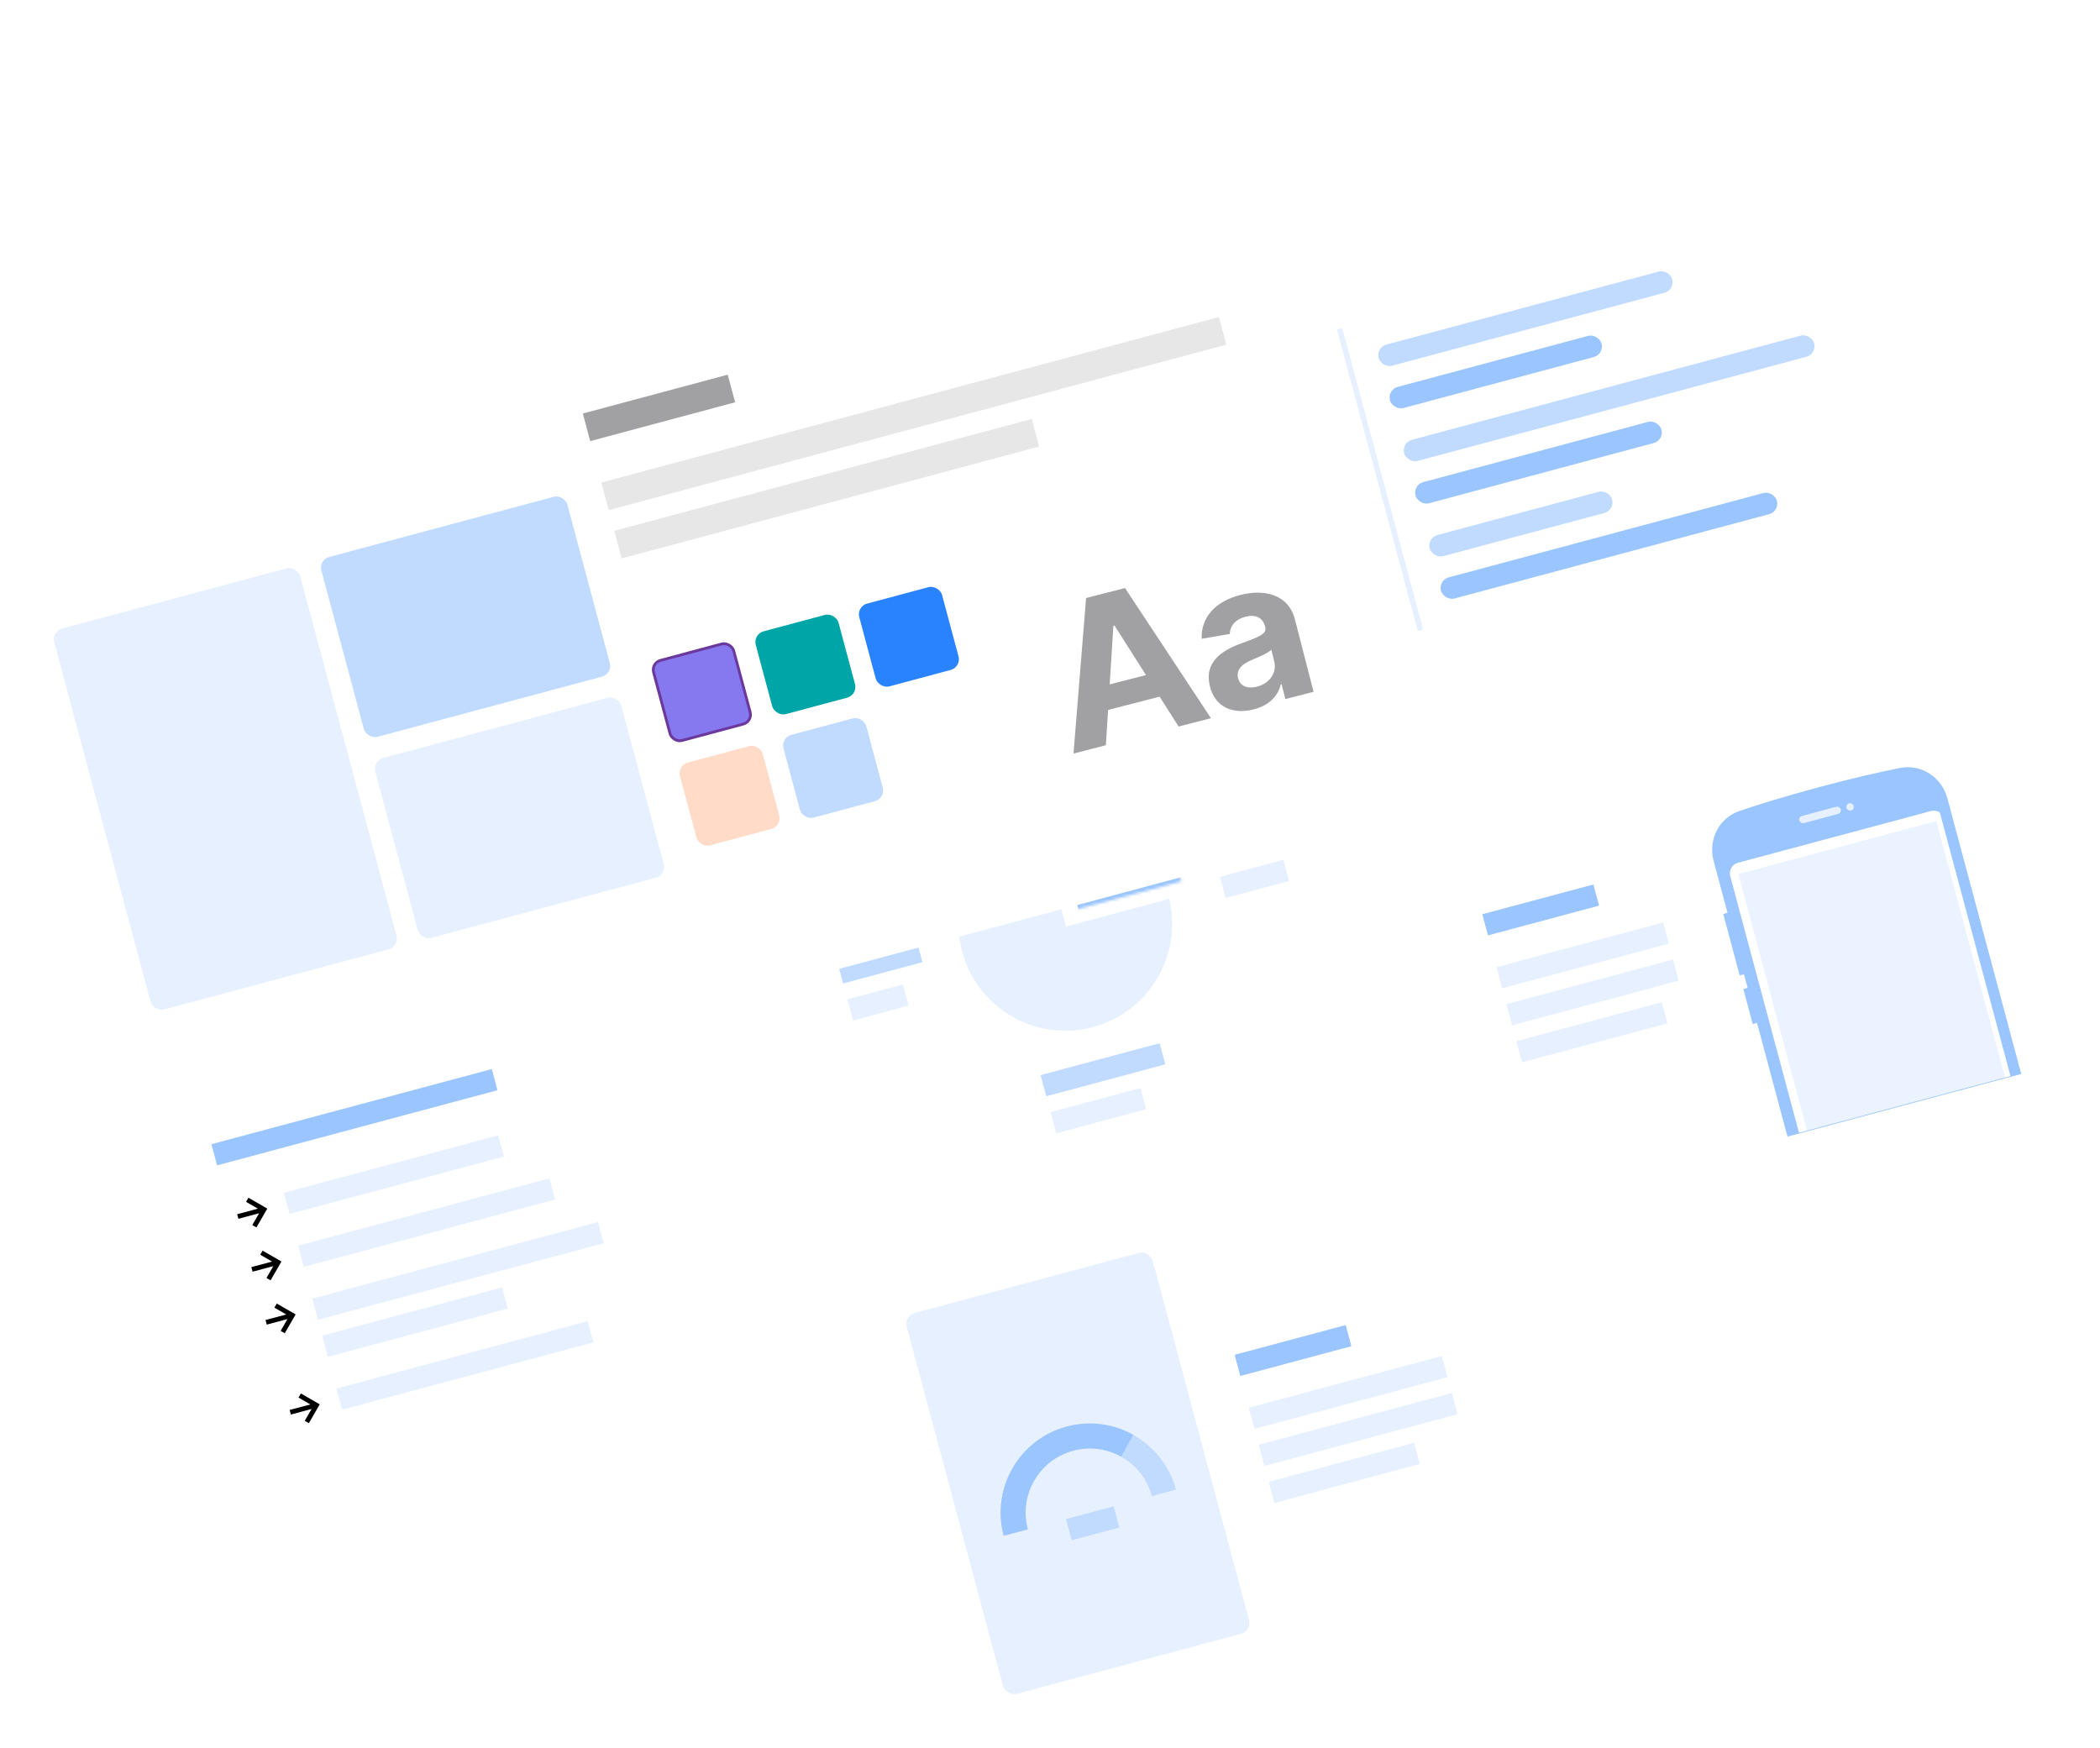 <svg width="758" height="631" viewBox="0 0 758 631" fill="none" xmlns="http://www.w3.org/2000/svg"><g filter="url(#filter0_d)"><rect x="502.25" y="275.365" width="215.488" height="166.064" rx="6" transform="rotate(-15 502.25 275.365)" fill="#fff"/><path fill="#E6F0FF" d="M540.159 348.098l60.152-16.118 2.047 7.639-60.152 16.118zM543.74 361.465l60.152-16.118 2.047 7.639-60.152 16.118zM547.322 374.832l52.514-14.071 2.046 7.639-52.513 14.07z"/><path fill="#9AC5FF" d="M535.042 329.002l40.101-10.745 2.047 7.638-40.101 10.746z"/><path fill-rule="evenodd" clip-rule="evenodd" d="M618.543 309.809c-2.05-7.653 1.855-15.556 9.36-18.094 6.782-2.293 16.3-5.266 28.711-8.592 12.411-3.325 22.14-5.509 29.16-6.914 7.769-1.555 15.102 3.336 17.153 10.989l26.648 99.454-84.383 22.61-15.696-58.578-1.548.415-5.947-22.192 1.548-.415-5.006-18.683zm12.267 45.778l-1.549.415 3.388 12.645 1.549-.415-3.388-12.645z" fill="#9AC5FF"/><g clip-path="url(#clip0)"><path d="M624.553 315.306a4 4 0 0 1 2.828-4.899l69.547-18.635a4 4 0 0 1 4.899 2.829l58.752 219.265a4 4 0 0 1-2.829 4.899L688.204 537.4a4 4 0 0 1-4.899-2.829l-58.752-219.265z" fill="#fff"/><path fill="#2983FF" fill-opacity=".1" d="M627.45 314.53l71.479-19.153 29.246 109.15-71.478 19.153z"/></g><rect x="649.123" y="293.875" width="15.495" height="2.672" rx="1.336" transform="rotate(-15 649.123 293.875)" fill="#E6F0FF"/><rect x="666.154" y="289.311" width="2.672" height="2.672" rx="1.336" transform="rotate(-15 666.154 289.311)" fill="#E6F0FF"/></g><g filter="url(#filter1_d)"><rect x="4" y="218.528" width="215.488" height="166.064" rx="6" transform="rotate(-15 4 218.528)" fill="#fff"/><rect x="18.528" y="226.915" width="91.928" height="142.341" rx="4" transform="rotate(-15 18.528 226.915)" fill="#E6F0FF"/><rect x="114.962" y="201.075" width="91.928" height="67.216" rx="4" transform="rotate(-15 114.962 201.075)" fill="#C0DBFF"/><rect x="134.406" y="273.64" width="91.928" height="67.216" rx="4" transform="rotate(-15 134.406 273.64)" fill="#E6F0FF"/></g><g filter="url(#filter2_d)"><rect x="454.664" y="97.772" width="215.488" height="166.064" rx="6" transform="rotate(-15 454.664 97.772)" fill="#fff"/><rect x="496.593" y="124.402" width="109.721" height="7.908" rx="3.954" transform="rotate(-15 496.593 124.402)" fill="#C0DBFF"/><rect x="505.803" y="158.774" width="153.214" height="7.908" rx="3.954" transform="rotate(-15 505.803 158.774)" fill="#C0DBFF"/><rect x="515.013" y="193.147" width="68.205" height="7.908" rx="3.954" transform="rotate(-15 515.013 193.147)" fill="#C0DBFF"/><rect x="500.686" y="139.678" width="79.078" height="7.908" rx="3.954" transform="rotate(-15 500.686 139.678)" fill="#9AC5FF"/><rect x="509.896" y="174.051" width="91.928" height="7.908" rx="3.954" transform="rotate(-15 509.896 174.051)" fill="#9AC5FF"/><rect x="519.106" y="208.424" width="125.537" height="7.908" rx="3.954" transform="rotate(-15 519.106 208.424)" fill="#9AC5FF"/><path stroke="#E6F0FF" stroke-width="2" d="M483.543 117.665l29.165 108.847"/></g><g filter="url(#filter3_d)"><rect x="264.126" y="288.002" width="215.488" height="166.064" rx="6" transform="rotate(-15 264.126 288.002)" fill="#fff"/><path fill="#C0DBFF" d="M436.762 302.122l31.509-8.443 2.046 7.639-31.508 8.443zM302.272 346.345l28.644-7.675 2.046 7.639-28.643 7.675z"/><path fill="#E6F0FF" d="M305.854 359.712l20.05-5.373 2.047 7.639-20.05 5.373zM379.191 400.439l32.463-8.698 2.047 7.638-32.463 8.699zM440.344 315.489l22.916-6.14 2.046 7.638-22.915 6.14z"/><path fill="#C0DBFF" d="M375.61 387.072l42.965-11.513 2.047 7.639-42.965 11.513z"/><path fill-rule="evenodd" clip-rule="evenodd" d="M374.545 295.257c-20.566 5.51-32.77 26.649-27.26 47.214 5.511 20.566 26.649 32.77 47.215 27.26 20.246-5.425 32.389-25.997 27.503-46.257l-37.225 9.975-10.233-38.192z" fill="#E6F0FF"/><mask id="a" maskUnits="userSpaceOnUse" x="350" y="288" width="77" height="78"><path fill-rule="evenodd" clip-rule="evenodd" d="M426.465 317.162c-5.511-20.566-26.65-32.77-47.215-27.26-20.565 5.511-32.77 26.649-27.259 47.215 5.425 20.246 25.996 32.389 46.256 27.503l-9.974-37.225 38.192-10.233z" fill="#E6F0FF"/></mask><g mask="url(#a)"><path fill="#9AC5FF" d="M433.331 254.945l16.63 62.062-59.198 15.862-16.63-62.062z"/></g></g><g filter="url(#filter4_d)"><rect x="311.711" y="465.594" width="215.488" height="166.064" rx="6" transform="rotate(-15 311.711 465.594)" fill="#fff"/><path fill="#E6F0FF" d="M450.76 507.134l69.7-18.676 2.047 7.638-69.7 18.677zM454.342 520.501l69.7-18.676 2.047 7.638-69.7 18.677zM457.923 533.868l52.514-14.071 2.046 7.639-52.513 14.07z"/><path fill="#9AC5FF" d="M445.643 488.038l40.101-10.745 2.047 7.638-40.101 10.746z"/><rect x="326.239" y="473.982" width="91.928" height="142.341" rx="4" transform="rotate(-15 326.239 473.982)" fill="#E6F0FF"/><path fill="#C0DBFF" d="M384.779 547.327l17.187-4.605 2.046 7.638-17.186 4.606z"/><path d="M420.106 537.861c-3.956-14.765-19.133-23.527-33.898-19.571-14.765 3.957-23.527 19.133-19.57 33.898" stroke="#C0DBFF" stroke-width="9"/><path d="M366.638 552.188c-3.957-14.765 4.805-29.941 19.57-33.898a27.588 27.588 0 0 1 20.642 2.561" stroke="#9AC5FF" stroke-width="9"/></g><g filter="url(#filter5_d)"><rect x="51.586" y="396.119" width="215.488" height="166.064" rx="6" transform="rotate(-15 51.586 396.119)" fill="#fff"/><path fill="#9AC5FF" d="M76.31 412.008l101.209-27.119 2.046 7.639-101.208 27.119z"/><path fill="#E6F0FF" d="M102.501 429.551l77.339-20.723 2.047 7.639-77.34 20.723zM107.618 448.647l90.705-24.304 2.047 7.638-90.705 24.305zM121.433 500.206l90.705-24.304 2.047 7.638-90.705 24.305zM112.735 467.742l103.118-27.63 2.047 7.638-103.118 27.63zM116.316 481.11l64.926-17.397 2.046 7.639-64.925 17.397z"/><path d="M89.675 431.333l6.8 3.926-3.926 6.799-1.48-.855 2.459-4.268-7.477 2.004-.444-1.655 7.477-2.004-4.263-2.466.854-1.481zM94.792 450.429l6.799 3.926-3.925 6.799-1.48-.855 2.458-4.268-7.477 2.004-.443-1.655 7.477-2.004-4.264-2.466.855-1.481zM108.607 501.988l6.799 3.926-3.925 6.799-1.48-.855 2.459-4.268-7.477 2.004-.444-1.655 7.477-2.004-4.263-2.466.854-1.481zM99.909 469.525l6.799 3.926-3.926 6.799-1.48-.855 2.459-4.268-7.477 2.004-.443-1.655 7.477-2.004-4.264-2.466.855-1.481z" fill="#000"/></g><g filter="url(#filter6_d)"><rect x="178.12" y="128.54" width="281.068" height="216.603" rx="6" transform="rotate(-15 178.12 128.54)" fill="#fff"/></g><path fill="#E7E7E8" d="M217.043 174.172l222.921-59.732 2.67 9.963-222.922 59.732zM221.715 191.607l150.69-40.377 2.67 9.962-150.69 40.378z"/><path fill="#A1A1A3" d="M210.369 149.263l52.306-14.015 2.67 9.962-52.307 14.016z"/><rect x="235.008" y="239.284" width="29.943" height="29.943" rx="3.5" transform="rotate(-15 235.008 239.284)" fill="#8678EF" stroke="#6B389C"/><rect x="244.407" y="276.292" width="30.943" height="30.943" rx="4" transform="rotate(-15 244.407 276.292)" fill="#FFDBC8"/><rect x="271.757" y="228.92" width="30.943" height="30.943" rx="4" transform="rotate(-15 271.757 228.92)" fill="#00A5A7"/><rect x="281.768" y="266.281" width="30.943" height="30.943" rx="4" transform="rotate(-15 281.768 266.281)" fill="#C0DBFF"/><rect x="309.118" y="218.909" width="30.943" height="30.943" rx="4" transform="rotate(-15 309.118 218.909)" fill="#2983FF"/><path d="M399.163 268.995l.804-12.74 18.603-4.783 6.849 10.772 11.681-3.004-31.029-46.985-14.046 3.612-4.542 56.131 11.68-3.003zm1.385-21.961l1.328-21.14.403-.104 11.36 17.879-13.091 3.365zM452.545 256.047c5.714-1.469 8.774-4.913 9.736-8.998l.302-.077 1.379 5.361 10.17-2.614-6.706-26.08c-2.369-9.213-11.169-11.084-19.778-8.87-9.264 2.382-14.217 8.379-13.89 15.809l10.126-1.744c.07-2.756 1.875-5.233 5.726-6.223 3.65-.939 6.212.362 7.028 3.534l.039.151c.641 2.492-1.919 3.499-8.472 5.881-7.471 2.673-13.683 7.008-11.463 15.642 1.968 7.653 8.427 10.125 15.803 8.228zm1.168-8.19c-3.298.848-6.059-.079-6.816-3.025-.777-3.021 1.334-5.147 4.974-6.646 2.257-.929 5.941-2.467 7.004-3.653l1.055 4.103c1.042 4.053-1.51 8.01-6.217 9.221z" fill="#A1A1A3"/><defs><filter id="filter0_d" x="498.25" y="216.592" width="259.126" height="224.178" filterUnits="userSpaceOnUse" color-interpolation-filters="sRGB"><feFlood flood-opacity="0" result="BackgroundImageFix"/><feColorMatrix in="SourceAlpha" values="0 0 0 0 0 0 0 0 0 0 0 0 0 0 0 0 0 0 127 0"/><feOffset dy="1"/><feGaussianBlur stdDeviation="2"/><feColorMatrix values="0 0 0 0 0 0 0 0 0 0 0 0 0 0 0 0 0 0 0.08 0"/><feBlend in2="BackgroundImageFix" result="effect1_dropShadow"/><feBlend in="SourceGraphic" in2="effect1_dropShadow" result="shape"/></filter><filter id="filter1_d" x="0" y="159.755" width="259.126" height="224.178" filterUnits="userSpaceOnUse" color-interpolation-filters="sRGB"><feFlood flood-opacity="0" result="BackgroundImageFix"/><feColorMatrix in="SourceAlpha" values="0 0 0 0 0 0 0 0 0 0 0 0 0 0 0 0 0 0 127 0"/><feOffset dy="1"/><feGaussianBlur stdDeviation="2"/><feColorMatrix values="0 0 0 0 0 0 0 0 0 0 0 0 0 0 0 0 0 0 0.08 0"/><feBlend in2="BackgroundImageFix" result="effect1_dropShadow"/><feBlend in="SourceGraphic" in2="effect1_dropShadow" result="shape"/></filter><filter id="filter2_d" x="450.664" y="39" width="259.126" height="224.178" filterUnits="userSpaceOnUse" color-interpolation-filters="sRGB"><feFlood flood-opacity="0" result="BackgroundImageFix"/><feColorMatrix in="SourceAlpha" values="0 0 0 0 0 0 0 0 0 0 0 0 0 0 0 0 0 0 127 0"/><feOffset dy="1"/><feGaussianBlur stdDeviation="2"/><feColorMatrix values="0 0 0 0 0 0 0 0 0 0 0 0 0 0 0 0 0 0 0.08 0"/><feBlend in2="BackgroundImageFix" result="effect1_dropShadow"/><feBlend in="SourceGraphic" in2="effect1_dropShadow" result="shape"/></filter><filter id="filter3_d" x="260.126" y="229.23" width="259.126" height="224.178" filterUnits="userSpaceOnUse" color-interpolation-filters="sRGB"><feFlood flood-opacity="0" result="BackgroundImageFix"/><feColorMatrix in="SourceAlpha" values="0 0 0 0 0 0 0 0 0 0 0 0 0 0 0 0 0 0 127 0"/><feOffset dy="1"/><feGaussianBlur stdDeviation="2"/><feColorMatrix values="0 0 0 0 0 0 0 0 0 0 0 0 0 0 0 0 0 0 0.08 0"/><feBlend in2="BackgroundImageFix" result="effect1_dropShadow"/><feBlend in="SourceGraphic" in2="effect1_dropShadow" result="shape"/></filter><filter id="filter4_d" x="307.711" y="406.822" width="259.126" height="224.178" filterUnits="userSpaceOnUse" color-interpolation-filters="sRGB"><feFlood flood-opacity="0" result="BackgroundImageFix"/><feColorMatrix in="SourceAlpha" values="0 0 0 0 0 0 0 0 0 0 0 0 0 0 0 0 0 0 127 0"/><feOffset dy="1"/><feGaussianBlur stdDeviation="2"/><feColorMatrix values="0 0 0 0 0 0 0 0 0 0 0 0 0 0 0 0 0 0 0.08 0"/><feBlend in2="BackgroundImageFix" result="effect1_dropShadow"/><feBlend in="SourceGraphic" in2="effect1_dropShadow" result="shape"/></filter><filter id="filter5_d" x="47.586" y="337.347" width="259.126" height="224.178" filterUnits="userSpaceOnUse" color-interpolation-filters="sRGB"><feFlood flood-opacity="0" result="BackgroundImageFix"/><feColorMatrix in="SourceAlpha" values="0 0 0 0 0 0 0 0 0 0 0 0 0 0 0 0 0 0 127 0"/><feOffset dy="1"/><feGaussianBlur stdDeviation="2"/><feColorMatrix values="0 0 0 0 0 0 0 0 0 0 0 0 0 0 0 0 0 0 0.08 0"/><feBlend in2="BackgroundImageFix" result="effect1_dropShadow"/><feBlend in="SourceGraphic" in2="effect1_dropShadow" result="shape"/></filter><filter id="filter6_d" x="118.12" y=".794" width="487.552" height="441.968" filterUnits="userSpaceOnUse" color-interpolation-filters="sRGB"><feFlood flood-opacity="0" result="BackgroundImageFix"/><feColorMatrix in="SourceAlpha" values="0 0 0 0 0 0 0 0 0 0 0 0 0 0 0 0 0 0 127 0"/><feOffset dx="20" dy="25"/><feGaussianBlur stdDeviation="40"/><feColorMatrix values="0 0 0 0 0.263 0 0 0 0 0.263 0 0 0 0 0.263 0 0 0 0.1 0"/><feBlend in2="BackgroundImageFix" result="effect1_dropShadow"/><feBlend in="SourceGraphic" in2="effect1_dropShadow" result="shape"/></filter><clipPath id="clip0"><path transform="rotate(-15 623.208 310.495)" fill="#fff" d="M623.208 310.495h79.078V411.32h-79.078z"/></clipPath></defs></svg>
